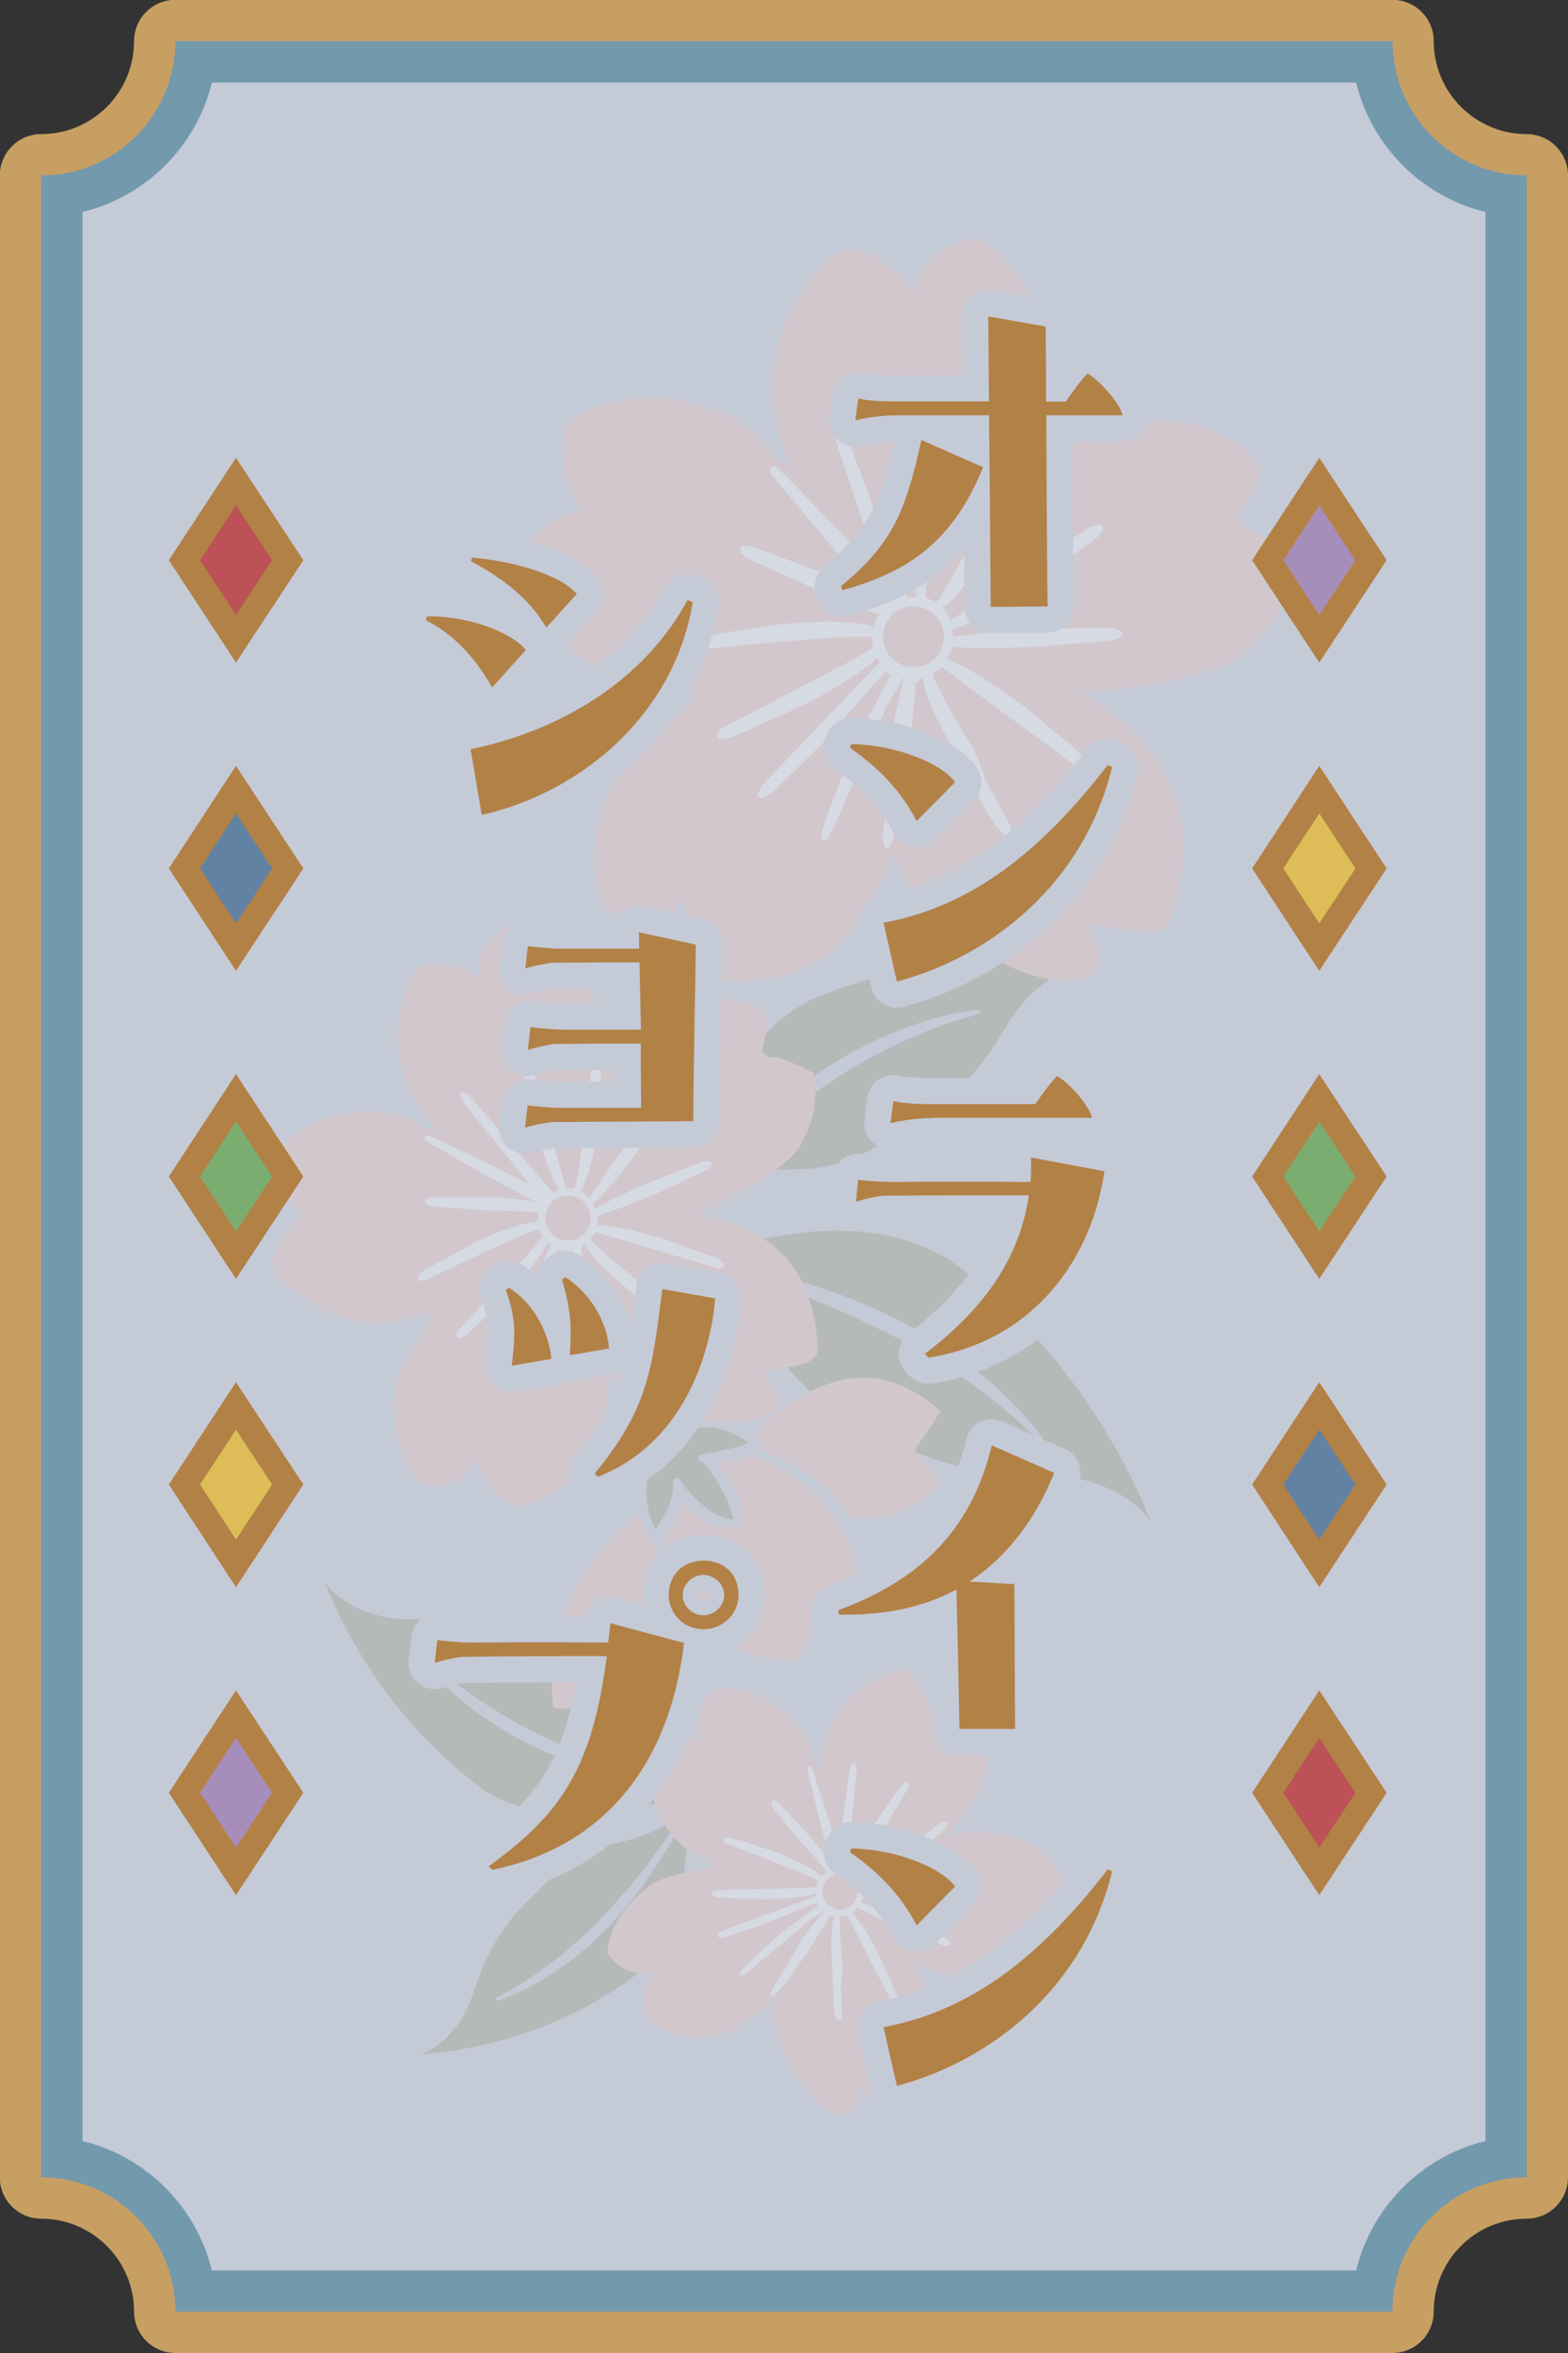 <?xml version="1.0" encoding="UTF-8"?>
<svg xmlns="http://www.w3.org/2000/svg" viewBox="0 0 80 120">
  <rect x="0" y="0" width="80" height="120" fill="#333333" stroke="none"/>
  <defs>
    <style>
      .cls-1 {
        fill: #d69993;
      }

      .cls-2 {
        fill: #debd58;
      }

      .cls-2, .cls-3, .cls-4, .cls-5, .cls-6 {
        stroke: #b28146;
        stroke-miterlimit: 10;
        stroke-width: 1.33px;
      }

      .cls-3 {
        fill: #a78db9;
      }

      .cls-7 {
        mix-blend-mode: multiply;
        opacity: .3;
      }

      .cls-8 {
        fill: #f0bfb6;
      }

      .cls-9 {
        fill: #908f6e;
      }

      .cls-10 {
        fill: none;
        stroke: #c5cad7;
        stroke-linecap: round;
        stroke-linejoin: round;
        stroke-width: 2.67px;
      }

      .cls-11 {
        isolation: isolate;
      }

      .cls-12 {
        fill: #fff;
      }

      .cls-4 {
        fill: #6182a3;
      }

      .cls-13 {
        fill: #b28146;
      }

      .cls-14 {
        fill: #c5cad7;
      }

      .cls-5 {
        fill: #7bad71;
      }

      .cls-6 {
        fill: #bc5257;
      }

      .cls-15 {
        fill: #c79f62;
      }

      .cls-16 {
        fill: #7299ac;
      }
    </style>
  </defs>
  <g class="cls-11">
    <g id="_レイヤー_2" data-name="レイヤー 2">
      <g id="_レイヤー_1-2" data-name="レイヤー 1">
        <g>
          <g>
            <path class="cls-15" d="M71.05,120H8.95c-1.16,0-2.11-.94-2.11-2.11,0-2.62-2.13-4.74-4.74-4.74-1.16,0-2.11-.94-2.11-2.11V8.95c0-1.16.94-2.11,2.11-2.11,2.62,0,4.74-2.13,4.74-4.74,0-1.16.94-2.11,2.11-2.11h62.09c1.16,0,2.11.94,2.11,2.11,0,2.62,2.13,4.74,4.74,4.74,1.16,0,2.11.94,2.11,2.11v102.09c0,1.16-.94,2.11-2.11,2.11-2.62,0-4.74,2.13-4.74,4.74,0,1.16-.94,2.11-2.11,2.11ZM10.81,115.79h58.38c.79-3.25,3.35-5.81,6.6-6.6V10.81c-3.25-.79-5.81-3.35-6.6-6.6H10.81c-.79,3.25-3.35,5.81-6.6,6.6v98.38c3.25.79,5.81,3.35,6.6,6.6Z"/>
            <path class="cls-1" d="M77.9,111.05V8.95c-3.78,0-6.85-3.07-6.85-6.85H8.95c0,3.78-3.07,6.85-6.85,6.85h0v102.09h0c3.78,0,6.85,3.07,6.85,6.85h62.09c0-3.78,3.07-6.85,6.85-6.85Z"/>
          </g>
          <path class="cls-16" d="M77.9,111.05V8.95c-3.78,0-6.85-3.07-6.85-6.85H8.95c0,3.78-3.07,6.85-6.85,6.85h0v102.09h0c3.78,0,6.85,3.07,6.85,6.85h62.09c0-3.78,3.07-6.85,6.85-6.85Z"/>
          <path class="cls-14" d="M10.81,115.79c-.79-3.25-3.35-5.81-6.6-6.6V10.81c3.25-.79,5.81-3.35,6.6-6.6h58.38c.79,3.25,3.35,5.81,6.6,6.6v98.38c-3.25.79-5.81,3.35-6.6,6.6H10.81Z"/>
          <g class="cls-7">
            <path class="cls-9" d="M34.59,93.08c-.05-.03-.2.05-.46.46-.7,1.11-1.93,2.7-3.46,4.29-1.89,1.99-3.9,3.3-4.97,3.85-.47.26-.42.28-.4.32.01.04,0,.09.5-.11,1.16-.42,3.36-1.62,5.28-3.66,1.58-1.64,2.62-3.42,3.33-4.54.22-.34.24-.58.18-.61ZM35.19,91.96c0,.07,0,.13,0,.2-.2,2.12-.03,6.22-2.93,8.7-5.12,3.76-10.71,3.88-10.84,3.9.95-.26,2.13-1.35,2.67-2.95.53-1.69,1.33-3.46,2.93-4.95,1.22-1.23,2.07-2.18,3.94-2.75,1.35-.28,2.79-.74,3.56-1.45.4-.3.6-.56.65-.67,0-.01.02-.02.03-.03Z"/>
            <g>
              <g>
                <path class="cls-9" d="M34.2,91.15c.01-.07-.12-.21-.67-.35-1.49-.39-3.68-1.19-6-2.33-2.88-1.39-5.04-3.17-6.03-4.16-.46-.43-.46-.37-.5-.34-.04.03-.11.02.3.52.87,1.14,2.99,3.16,5.93,4.58,2.38,1.17,4.72,1.7,6.23,2.09.46.12.73.06.74-.01ZM35.65,91.43c-.07.02-.14.04-.23.07-2.42.53-6.92,2.16-10.7-.18-5.99-4.37-8.09-10.54-8.17-10.66.62.96,2.25,1.89,4.22,1.92,2.07-.01,4.32.25,6.54,1.51,1.79.93,3.15,1.53,4.45,3.41.79,1.4,1.81,2.85,2.87,3.44.47.34.83.47.98.48.01,0,.03.02.04.02Z"/>
                <path class="cls-9" d="M36.67,64.5c-.02.09.16.26.84.43,1.86.48,4.6,1.49,7.49,2.92,3.6,1.74,6.3,3.95,7.55,5.2.57.54.57.46.62.42.05-.04.13-.03-.37-.65-1.09-1.42-3.74-3.95-7.42-5.72-2.98-1.47-5.9-2.12-7.78-2.61-.57-.15-.91-.07-.93.01ZM34.85,64.15c.09-.03.18-.05.28-.08,3.03-.66,8.65-2.7,13.38.23,7.48,5.46,10.12,13.17,10.21,13.33-.78-1.21-2.8-2.36-5.27-2.4-2.58.02-5.4-.31-8.18-1.88-2.25-1.16-3.94-1.9-5.56-4.26-.98-1.75-2.26-3.55-3.59-4.31-.59-.42-1.03-.58-1.22-.59-.02-.01-.03-.02-.05-.03Z"/>
                <path class="cls-9" d="M36.28,59.91c.06.05.26,0,.69-.43,1.16-1.17,3.08-2.76,5.39-4.29,2.85-1.92,5.65-2.96,7.11-3.34.65-.19.59-.23.58-.28-.01-.05.03-.11-.64,0-1.52.19-4.54,1.06-7.44,3.02-2.37,1.57-4.12,3.45-5.29,4.64-.36.36-.45.65-.39.69ZM35.24,61.11c.02-.08.04-.16.06-.24.83-2.53,1.74-7.58,5.95-9.82,7.27-3.19,14.12-1.81,14.28-1.81-1.23.05-2.96,1.06-4.05,2.87-1.1,1.92-2.56,3.86-4.93,5.24-1.83,1.16-3.11,2.1-5.56,2.28-1.72-.02-3.61.14-4.74.8-.57.26-.88.52-.97.65-.01,0-.03.02-.04.03Z"/>
                <g>
                  <path class="cls-9" d="M34.01,77.03c.21-.45.33-.84.33-1.11,0-.03,0-.06,0-.09,0,0,.02-.06.02-.08,0,0,0,0,0,0l-.03-.22.1-.12c.09-.04.23-.04.32.12.19.31.59.81,1.17,1.28.58.51,1.16.65,1.51.69,0-.02-.01-.05-.01-.05-.11-.37-.26-.88-.56-1.41-.26-.47-.59-1.04-.89-1.33,0,0-.02-.05-.05-.1-.02,0-.04,0-.08,0l-.15-.06-.07-.16c0-.1.07-.22.21-.23l.99-.18.32-.07c.46-.1.82-.22,1.08-.34-.05-.03-.11-.06-.11-.06-.48-.29-1.22-.74-2.17-.71-.95.01-1.77.36-2.17.58.01.03.02.06.02.09,0,.07-.03.15-.09.24-.28.38-.63,1.16-.7,2.11h0c-.01.11-.02.22-.02.32,0,.78.27,1.43.46,1.88,0,0,.58-.99.58-1Z"/>
                  <path class="cls-8" d="M37.63,77.88s-.01,0-.02,0c0,0,.01,0,.02,0ZM43.72,81.73c-.18.15-.55.36-.96.46-.41.12-.76,0-1.01-.07l-.12-.04c-.14-.03-.18,0-.22.06-.03.03-.05.07-.05.1,0,.04.02.08.07.13,0,0-.04.89-.21,1.25l-.18.42-.28.58s0,.03-.01.06c-.06,0-.14,0-.14,0-.7.03-3.09-.01-4.67-1.91-1.28-1.46-1.8-3.22-2-4.14,0,0-.07-.25-.09-.32.23-.2.53-.54.74-1.02.12-.25.16-.55.18-.86.16.25.39.57.74.85.73.66,1.47.62,2.1.6.03.02.21.01.24-.12,0,0,0-.07,0-.07,0-.07.01-.14.01-.22,0-.46-.12-1.12-.47-1.74-.28-.5-.63-.86-.92-1.14.2-.02.79-.07.79-.07.38-.08.74-.22,1.02-.4.06.03.34.19.34.19.49.18,2.19.89,3.61,2.55,1.03,1.2,1.58,2.82,1.59,4.69,0,0,0,.07.01.14-.04,0-.08.01-.11.04Z"/>
                  <path class="cls-8" d="M38.64,72.95c.89-.91,2.34-2.09,4.19-2.54,2.3-.6,4.2.69,5.13,1.52,0,0,0,.07.02.04l-.53.86s-.72,1-.74,1.07c0,.03-.01.05-.01.08,0,.04.02.09.07.14.15.12.42.38.73.78l.19.24s.31.42.35.49c-.05.05-.16.15-.16.15-.43.41-1.09,1.03-1.99,1.39-.91.4-2.48.22-2.55.22-.03-.05-.64-.9-.64-.9-1.26-1.46-2.84-2.16-3.92-2.56,0,0-.09-.02-.17-.05.06-.08.15-.19.15-.19.03-.05.05-.09.05-.13s-.02-.07-.06-.1c-.05-.03-.31-.19-.37-.25.08-.07.27-.22.27-.22Z"/>
                  <path class="cls-8" d="M29.18,81.34c1.16-2.29,2.71-3.58,3.16-3.91,0,0,.14-.13.22-.2.14.43.35.83.65,1.24-.01.01-.02.02-.02.03,0,.02.02.05.04.08.03.03.07.07.15.05.02.05.06.07.11.05,0,0,0,.03,0,.03.23,1.05.57,2.64,1.67,4.09-.01,0-.05.22-.05.22,0,.02,0,.04,0,.07,0,.69-.21,1.8-.79,2.94-.59,1.19-1.52,1.9-2.14,2.37l-.29.23c-.19-.1-.48-.44-.77-.87,0,0-.15-.22-.15-.22l-.44-.73c-.05-.12-.17-.13-.28-.1-.05.02-.44.23-.44.23l-.59.13c-.36.07-.68.09-.86.05-.06-.02-.1-.03-.15-.04,0-.04,0-.09,0-.09-.03-.35-.06-.73-.06-1.15,0-1.31.23-2.91,1.03-4.47Z"/>
                </g>
              </g>
              <g>
                <path class="cls-8" d="M65.57,28.46l-1.15-1.09c-.29-.23-.54-.38-.73-.42,0,0-.17-.03-.23-.07-.3-.51-.32-.6-.27-.67.04-.06.11-.05.11-.09l.3-.5c.43-.7.84-1.66.75-1.88-.66-.65-1.33-1.27-2.17-1.63-3.04-1.46-6.23-.06-7.45.61-.14.08-1.26.58-1.86,1.37-.03-.04-.06-.12.02-.23l.54-2.44c.4-1.6.19-3.09-.31-4.78-.67-2.52-2.35-4.08-3.37-4.49-.48.06-1.15.32-1.7.66-.68.39-1.01.97-1.22,1.36,0,0,.03.54,0,.59-.01.02-.09.06-.11.06-.13.05-.15.02-.54-.53-.29-.32-1.35-1.38-2.82-1.6-.96,0-2.28,1.66-3.1,3.3-.33.68-.52,1.38-.62,2.07-.27.87-.51,2.75.69,5.84-.29-.21-.72-.56-.72-.56-.63-.84-1.53-2.1-4.19-2.76-2.82-.81-5.98.24-6.47,1.12-.32.57-.26.75-.24,1.4,0,.78.2,1.32.4,1.96,0,0,.35.7.4.76.01.02.03.1.03.12,0,.15-.08.17-.66.34-.75.3-1.77,1.02-2.41,2.09-.13.26-.11.6.03,1,.3.9,1.15,2.05,1.86,2.94,1.81,2.19,4.49,3.05,6.22,2.92.41-.02.86.03.92.21,0,0,0,0,0,0,0,.02,0,.11-.03.13-.07.11-.58.59-.79.76-1.45,1.2-2.89,1.76-3.81,4.52-.76,2.27-.63,3.51-.33,4.71.08.3.17.56.29.75.42.25,1.11.45,1.76.51.77.11,1.39-.16,1.79-.33,0,0,.29-.44.35-.47.02,0,.1,0,.12.01.13.05.13.09.11.75.03.43.23,1.92,1.27,2.98.75.58,3.87.27,5.4-.64.83-.51,1.49-1.16,2.01-1.86.03-.04.06-.07.1-.11.02-.02.03-.05.05-.07.03-.04.05-.08.08-.12.87-1.29,1.83-3.55,1.83-3.55,0,0-.11.23.3,1.13.27.59,1.07,1.38,1.61,1.86.79,1,1.87,1.94,3.31,2.58,1.79,1.04,3.99,1.34,4.82.65.39-.33.46-.84.2-1.54,0,0-.28-.58-.35-.78-.04-.1.11-.16.31-.15,0,0,.71.13.71.13,0,0,1.46.22,1.46.22.7.07,1.25,0,1.52-.35.12-.26.16-.34.16-.35.29-.96,1.09-3.57.18-6.26-.17-.49-.39-.98-.67-1.46-1.18-1.9-2.88-3.07-4.15-3.74h.02c7.11-.65,8.4-1.98,8.62-2.33,1.48-1.24,2.12-3,2.3-4.06l-.5-.48Z"/>
                <path class="cls-12" d="M44.56,32.05s0-.05.02-.07c0,0,.01,0,.02-.01,0,.03-.03.05-.03.08ZM48.43,31.9s0-.07,0-.1c0,0,0,.01,0,.02,0,.03,0,.06,0,.09ZM48.64,32.61s-.01-.05-.01-.08c0,0,0,0,.01.01,0,0,0,0,0,0,0,.02-.01.04,0,.06ZM47.17,34.55s-.05.03-.07.02c0,0-.01-.01-.02-.01.03,0,.06,0,.09,0ZM47.06,34.53s0,.01,0,.01c0,0,0,0,0-.01ZM45.81,41.91l.57-3.59s.36-3.09.32-3.53c.23.03.16-.18.37-.24.03.23.09.5.2.81.3.88.88,2.06,1.7,3.44l1.4,2.64.55.84.37.31.19-.03c.13-.08.16-.34-.02-.62l-1.13-2.06-.59-1.55c-1.02-1.7-1.88-3.17-2.17-3.95-.1.04.49-.36.49-.36.59.43,1.84,1.37,3.28,2.44l.37.27,1.57,1.15,1.69,1.26c.33.27.55.19.63.11l.05-.17-.26-.42-.84-.73-2.3-1.91c-1.67-1.25-3.04-2.08-3.91-2.39.12-.2.21-.42.26-.64.95.08,2.59.07,4.39-.02l2.36-.19,1.41-.12s.43-.16.43-.16l.07-.19-.09-.16-.44-.13-1.4.02-2.38.04c-1.8.09-3.44.25-4.31.41-.01-.09-.03-.2-.03-.2,0,0-.04-.17-.04-.17.85-.25,2.34-1.12,4.1-2.3l2.18-1.58,1.13-.83.31-.39-.03-.19s-.15-.09-.15-.09l-.47.13s-3.46,2.2-3.46,2.2c0,0-3.57,2.5-3.74,2.62,0-.05,0-.09-.01-.16-.03-.08-.06-.16-.11-.24,0,.02-.19-.33-.19-.33.74-.47,1.67-1.85,2.67-3.8l1.22-2.77.38-.92.05-.49-.13-.14c-.13-.06-.37.06-.5.36l-1.06,2.1-.76,1.46c-.91,1.75-1.7,3.26-2.2,3.93.08.06-.57-.21-.57-.21.05-.74.19-2.28.33-4.07l.04-.48.14-1.92.18-2.12c.06-.43-.12-.57-.24-.59l-.17.05-.22.44-.17,1.1-.41,2.96c-.17,2.09-.15,3.7.05,4.59-.13,0-.37.03-.47.03-.05-.12-1.8-4.81-1.8-4.81l-1.11-2.96c-.22-.63-.46-.96-.65-.89-.19.07-.13.55.02,1.01,0,.02,1.05,3.1,1.05,3.1,0,0,.96,2.85,1.18,3.49-.11-.12-.23-.25-.23-.25l-1.86-2-2.79-2.88c-.49-.48-.58-.51-.65-.51-.03,0-.09.03-.11.06l-.06.1s0,.05,0,.08c.03.09.13.25.43.62l2.58,3.07,1.8,2.05s.61.68.87.97c-.72-.45-1.84-1.01-3.25-1.6l-2.23-.84-1.15-.42-.43-.03-.15.14s.01.19.01.19l.32.29,3.28,1.49s3.07,1.24,3.49,1.41c-.12.18-.21.38-.26.61-.84-.28-2.48-.33-4.65-.14,0,0-2.98.45-2.98.45l-1,.17-.44.21-.05.19s0,.02,0,.03c.04.14.26.25.57.21l2.33-.23,1.64-.13c1.96-.17,3.66-.31,4.49-.24,0,.03,0,.35,0,.35,0,0,.05.19.05.19-.61.42-1.97,1.12-3.54,1.94l-.43.22s-1.72.91-1.72.91l-1.88.97c-.37.17-.41.39-.38.5,0,0,0,.01,0,.01l.14.12.49-.05,1.03-.44,2.72-1.23c1.78-.92,3.1-1.77,3.77-2.41.05.08.09.15.13.21-.09.1-3.44,3.6-3.44,3.6l-2.21,2.32c-.37.38-.57.67-.56.86,0,.02,0,.05.01.08,0,.02.02.04.04.04l.11.04c.18,0,.51-.22.84-.55l2.28-2.24s2.81-3.25,3.29-3.73c-.06.15.2.24.2.24,0,0-1.98,3.76-1.98,3.76l-1.38,3.76c-.2.58-.21.72-.19.79,0,0,0,.01.01.02.01.03.07.07.1.08h.11c.07-.01.15-.08.44-.69l1.63-3.66,1.07-2.51s.71-1.14.86-1.5c-.09.85-.63,2.31-.68,3.83l-.2,2.31-.09,1.17v.05s-.29,1.36.12,1.44c.27.05.5-1.35.5-1.35Z"/>
                <path class="cls-8" d="M45.13,32.97c-.27-.82.17-1.7.98-1.97.81-.27,1.69.17,1.97.98.27.81-.17,1.7-.98,1.97-.82.27-1.7-.17-1.97-.98Z"/>
              </g>
              <g>
                <path class="cls-8" d="M41.1,54.49l-1.08-.46c-.26-.09-.48-.12-.61-.11,0,0-.12.02-.18.01-.34-.28-.37-.33-.36-.4.01-.05.07-.06.05-.09l.08-.42c.12-.6.16-1.37.04-1.5-.62-.29-1.24-.54-1.93-.58-2.48-.24-4.34,1.54-5.02,2.32-.08.09-.73.72-.94,1.43-.03-.02-.07-.07-.05-.17l-.25-1.83c-.13-1.21-.65-2.19-1.44-3.23-1.11-1.58-2.67-2.23-3.49-2.25-.32.17-.72.52-1.01.89-.38.44-.45.93-.5,1.26,0,0,.16.37.15.41,0,.02-.05.06-.06.07-.08.07-.1.05-.51-.23-.28-.15-1.29-.61-2.37-.39-.67.24-1.16,1.73-1.31,3.08-.05.56,0,1.09.1,1.59.03.68.34,2.04,1.97,3.87-.25-.07-.64-.2-.64-.2-.65-.42-1.6-1.07-3.61-.84-2.16.16-4.09,1.69-4.2,2.43-.08.48,0,.59.19,1.03.19.54.48.86.78,1.26,0,0,.42.4.47.42.01,0,.05.06.05.08.04.1-.01.14-.37.4-.44.4-.97,1.16-1.14,2.06-.03.21.08.45.27.69.44.55,1.32,1.12,2.04,1.56,1.82,1.06,3.89.97,5.06.44.28-.12.6-.2.69-.09,0,0,0,0,0,0,.01.01.02.08.01.09-.02.09-.25.56-.35.73-.7,1.21-1.56,1.96-1.49,4.11.05,1.76.46,2.59.97,3.35.13.19.26.34.39.45.36.06.89.03,1.35-.09.57-.12.92-.46,1.16-.69,0,0,.09-.38.13-.42.01-.01.07-.02.09-.02.1,0,.11.03.27.5.13.29.65,1.27,1.65,1.74.67.21,2.75-.8,3.59-1.83.45-.57.74-1.18.92-1.8.01-.03.03-.06.04-.1,0-.02.01-.04.01-.06,0-.03.02-.07.03-.1.28-1.12.36-2.93.36-2.93,0,0-.02.19.5.71.34.34,1.1.68,1.59.88.8.49,1.8.87,2.95.95,1.51.27,3.11-.09,3.51-.78.19-.33.1-.7-.26-1.12,0,0-.34-.33-.44-.45-.05-.06.03-.14.18-.18,0,0,.52-.09.52-.09l1.07-.22c.5-.13.87-.32.97-.63.02-.21.03-.28.03-.28-.04-.74-.16-2.75-1.47-4.39-.24-.3-.52-.58-.84-.84-1.3-1.02-2.79-1.39-3.84-1.53h.01c4.77-2.27,5.32-3.53,5.39-3.82.71-1.23.71-2.62.56-3.41l-.47-.21Z"/>
                <path class="cls-12" d="M27.44,62.35s-.02-.03,0-.05c0,0,0,0,0-.01,0,.02,0,.04,0,.06ZM30.08,61.26s-.02-.05-.03-.07c0,0,0,0,.01,0,.01.02.02.04.02.06ZM30.41,61.69s-.02-.03-.03-.05c0,0,0,0,.01,0,0,0,0,0,0,0,0,.01,0,.03.01.04ZM29.89,63.41s-.03.04-.04.03c0,0-.01,0-.02,0,.02-.01.04-.01.06-.02ZM29.81,63.43s0,0,0,0c0,0,0,0,0,0ZM30.83,68.87l-.53-2.64s-.54-2.23-.68-2.53c.17-.04.06-.17.19-.26.08.15.19.32.35.51.43.53,1.13,1.2,2.06,1.95l1.65,1.48.59.44.33.12.13-.07c.07-.09.02-.28-.17-.42l-1.31-1.14-.81-.92c-1.14-.92-2.12-1.72-2.52-2.19-.06.05.25-.37.25-.37.52.15,1.63.48,2.9.86l.33.1,1.38.4,1.5.44c.3.1.43,0,.46-.09v-.13s-.3-.22-.3-.22l-.77-.29-2.08-.74c-1.48-.44-2.64-.67-3.32-.66.03-.17.04-.34.01-.51.68-.18,1.82-.61,3.04-1.13l1.59-.74.95-.44s.26-.22.26-.22v-.15s-.1-.09-.1-.09l-.34.02-.97.37-1.64.64c-1.22.52-2.33,1.05-2.88,1.38-.03-.06-.07-.13-.07-.13,0,0-.07-.11-.07-.11.52-.39,1.33-1.37,2.26-2.65l1.11-1.65.57-.87.11-.35-.07-.12s-.13-.02-.13-.02l-.29.21s-1.84,2.41-1.84,2.41c0,0-1.84,2.65-1.93,2.77-.02-.03-.02-.07-.05-.11-.04-.05-.08-.09-.14-.13.01.01-.22-.18-.22-.18.39-.52.68-1.71.88-3.32l.14-2.23.03-.74-.09-.35-.13-.06c-.11,0-.24.14-.25.38l-.2,1.72-.16,1.21c-.18,1.45-.35,2.7-.52,3.29.07.02-.45,0-.45,0-.15-.53-.45-1.63-.81-2.91l-.09-.35-.39-1.37-.42-1.52c-.07-.31-.23-.36-.32-.35l-.1.08-.04.36.16.81.47,2.16c.41,1.49.84,2.6,1.2,3.17-.09.04-.25.11-.32.14-.06-.07-2.48-2.88-2.48-2.88l-1.53-1.77c-.32-.38-.56-.55-.68-.45-.11.09.05.42.28.7.01.01,1.52,1.88,1.52,1.88,0,0,1.39,1.73,1.71,2.12-.11-.06-.22-.11-.22-.11l-1.8-.91-2.67-1.29c-.46-.21-.53-.21-.58-.19-.02,0-.06.05-.06.07l-.02.08s0,.03.03.05c.04.05.15.14.46.32l2.58,1.47,1.77.96s.59.32.85.45c-.62-.13-1.53-.23-2.66-.28h-1.76s-.9,0-.9,0l-.31.09-.06.14s.06.13.06.13l.3.12,2.65.2s2.45.07,2.78.09c-.04.16-.05.32-.03.49-.65.02-1.8.4-3.26,1.09,0,0-1.95,1.07-1.95,1.07l-.65.37-.25.26v.14s.02.01.02.02c.07.09.25.11.45,0l1.56-.75,1.1-.51c1.32-.62,2.46-1.15,3.06-1.31,0,.02.09.24.09.24,0,0,.08.12.08.12-.31.45-1.08,1.28-1.96,2.25l-.24.26s-.96,1.07-.96,1.07l-1.06,1.15c-.21.22-.19.38-.13.44,0,0,0,0,0,0l.12.05.33-.16.6-.57,1.57-1.55c1-1.09,1.7-2.02,2-2.64.05.04.1.08.15.11-.04.09-1.47,3.38-1.47,3.38l-.94,2.17c-.16.36-.22.61-.17.74,0,.01.01.04.03.05,0,.01.02.02.04.02h.08c.13-.05.3-.28.44-.6l1.01-2.14s1.12-2.97,1.33-3.43c0,.12.2.12.2.12,0,0-.41,3.11-.41,3.11v2.96c.02.45.04.55.08.6,0,0,0,0,.01.01.02.02.07.03.09.03l.08-.02s.08-.1.13-.6l.2-2.96.1-2.02s.2-.97.21-1.26c.15.61.15,1.76.51,2.83l.45,1.65.23.84v.03s.16,1.02.47.96c.2-.03,0-1.06,0-1.06Z"/>
                <path class="cls-8" d="M28.07,62.84c-.4-.5-.32-1.22.18-1.62.49-.4,1.22-.32,1.62.18.4.49.32,1.22-.18,1.62-.5.4-1.22.32-1.62-.18Z"/>
              </g>
              <g>
                <path class="cls-8" d="M53.86,99.27l-.32-.87c-.09-.2-.19-.34-.27-.41,0,0-.08-.06-.1-.1-.03-.35-.01-.4.03-.42.04-.02.07,0,.08-.02l.29-.18c.41-.26.87-.65.88-.8-.18-.51-.37-1.01-.72-1.42-1.22-1.55-3.25-1.64-4.07-1.61-.1,0-.81-.02-1.33.24,0-.03,0-.08.07-.12l.91-1.14c.62-.74.9-1.57,1.07-2.59.3-1.5-.18-2.75-.61-3.23-.27-.09-.69-.13-1.07-.09-.46.03-.78.25-.99.4,0,0-.12.29-.15.31-.01,0-.06,0-.07,0-.08,0-.08-.02-.15-.42-.07-.24-.35-1.07-1.07-1.57-.5-.25-1.63.28-2.48.93-.35.27-.63.59-.86.93-.37.39-.98,1.31-1.14,3.24-.1-.18-.24-.48-.24-.48-.12-.61-.26-1.5-1.49-2.53-1.27-1.15-3.2-1.42-3.69-1.08-.32.22-.33.33-.49.67-.21.41-.23.74-.3,1.13,0,0,0,.46.01.5,0,.01-.01.06-.02.07-.04.08-.08.07-.43,0-.47-.03-1.19.08-1.8.47-.14.1-.21.29-.24.53-.07.55.08,1.37.22,2.03.38,1.62,1.57,2.76,2.51,3.14.22.09.44.24.43.35,0,0,0,0,0,0,0,.01-.03.05-.05.06-.07.04-.46.16-.61.2-1.08.26-1.97.18-3.17,1.39-.98.99-1.24,1.68-1.39,2.39-.04.18-.05.34-.04.47.16.24.47.52.79.72.38.26.77.28,1.03.29,0,0,.27-.16.31-.15.01,0,.05.03.06.04.06.06.05.08-.14.42-.09.24-.37,1.07-.1,1.9.24.5,1.96,1.14,3,1.06.57-.05,1.08-.22,1.54-.46.03-.01.05-.02.08-.03.02,0,.03-.02.05-.03.02-.01.05-.03.07-.04.79-.45,1.88-1.39,1.88-1.39,0,0-.12.09-.13.67-.01.38.21,1,.36,1.39.15.73.48,1.5,1.07,2.21.67,1.01,1.75,1.73,2.36,1.59.29-.07.46-.32.5-.76,0,0,0-.37.02-.5,0-.06.1-.06.2,0,0,0,.34.25.34.25l.71.49c.35.22.66.32.89.21.13-.11.17-.14.17-.14.4-.43,1.49-1.59,1.71-3.24.04-.3.05-.61.02-.94-.13-1.3-.72-2.36-1.21-3.04h0c3.91,1.5,4.93,1.13,5.13,1.01,1.1-.27,1.89-1.03,2.26-1.54l-.14-.38Z"/>
                <path class="cls-12" d="M41.9,95.73s.01-.03.03-.03c0,0,0,0,.01,0-.01.01-.03.02-.04.03ZM43.97,96.64s.02-.04.03-.06c0,0,0,0,0,.01,0,.02-.01.03-.03.04ZM43.9,97.07s0-.03.01-.05c0,0,0,0,0,0,0,0,0,0,0,0,0,.01-.02.02-.02.03ZM42.62,97.71s-.03,0-.04,0c0,0,0,0,0-.01.02,0,.03.02.05.02ZM42.57,97.67s0,0,0,0c0,0,0,0,0,0ZM40.01,101.23l1.23-1.74s.98-1.53,1.08-1.77c.12.07.13-.06.25-.03-.04.13-.08.29-.1.48-.07.54-.07,1.31,0,2.24l.05,1.75.07.58.11.26.11.04c.09,0,.17-.14.15-.33l-.06-1.37.09-.97c-.09-1.16-.17-2.15-.12-2.64-.06,0,.35-.06.35-.06.2.38.62,1.19,1.09,2.13l.12.24.53,1.01.56,1.1c.1.23.24.24.3.22l.07-.08-.03-.29-.25-.6-.71-1.6c-.55-1.09-1.06-1.88-1.44-2.26.11-.07.22-.16.3-.27.48.29,1.35.71,2.31,1.13l1.29.51.77.3s.27.03.27.03l.08-.08v-.11s-.2-.18-.2-.18l-.74-.35-1.26-.59c-.97-.42-1.87-.76-2.37-.9.02-.05.04-.11.04-.11,0,0,.02-.1.02-.1.51.09,1.52.02,2.75-.15l1.55-.27.81-.14.26-.12.03-.11s-.06-.09-.06-.09l-.28-.05s-2.39.26-2.39.26c0,0-2.52.39-2.64.41,0-.03.03-.05.03-.08,0-.05,0-.1,0-.15,0,.01-.02-.22-.02-.22.51-.06,1.35-.54,2.39-1.31l1.36-1.14.44-.39.15-.24-.03-.11c-.06-.06-.21-.06-.35.06l-1.09.83-.78.57c-.93.69-1.74,1.27-2.17,1.49.03.05-.24-.26-.24-.26.22-.38.69-1.15,1.23-2.05l.15-.24.57-.97.64-1.07c.14-.21.08-.33.02-.37l-.1-.02-.23.17-.38.53-.98,1.45c-.63,1.05-1.03,1.9-1.16,2.42-.07-.03-.2-.08-.25-.1,0-.08.3-2.99.3-2.99l.18-1.84c.05-.39,0-.62-.11-.64-.12-.01-.21.25-.25.54,0,.01-.25,1.9-.25,1.9,0,0-.23,1.74-.28,2.14-.03-.09-.06-.19-.06-.19l-.46-1.53-.72-2.23c-.13-.37-.17-.42-.21-.44-.02,0-.06,0-.07,0l-.06.04s-.01.02-.01.04c0,.05,0,.16.07.44l.56,2.28.41,1.54s.14.51.21.73c-.26-.42-.71-1-1.29-1.68l-.95-1.02-.5-.51-.22-.13-.11.04s-.04.1-.04.1l.09.24,1.33,1.63s1.29,1.44,1.47,1.64c-.11.06-.21.15-.3.25-.37-.36-1.22-.81-2.4-1.28,0,0-1.68-.54-1.68-.54l-.57-.17h-.28s-.07.08-.07.08c0,0,0,.01,0,.02-.01.08.07.2.25.25l1.28.48.89.35c1.07.42,2,.78,2.42,1.04-.01.01-.09.18-.09.18,0,0-.03.11-.03.11-.43.06-1.32.08-2.36.1h-.28s-1.14.04-1.14.04l-1.24.03c-.24,0-.32.1-.33.17,0,0,0,0,0,0l.04.1.27.1.65.03,1.75.06c1.17-.02,2.08-.13,2.6-.29,0,.05.01.1.02.14-.07.03-2.74,1-2.74,1l-1.76.65c-.29.1-.47.21-.52.3,0,.01-.01.03-.01.05,0,.01,0,.03,0,.03l.05.05c.1.05.33.02.58-.07l1.78-.59s2.32-.98,2.69-1.11c-.07.07.04.18.04.18,0,0-2.01,1.46-2.01,1.46l-1.69,1.62c-.25.25-.3.32-.3.37,0,0,0,0,0,.01,0,.02.02.06.03.07l.06.03s.1-.01.41-.26l1.8-1.5,1.21-1.04s.67-.41.84-.57c-.27.42-.93,1.05-1.35,1.84l-.7,1.16-.35.59v.03s-.51.64-.32.79c.13.1.61-.58.61-.58Z"/>
                <path class="cls-8" d="M41.96,96.35c.07-.5.52-.85,1.02-.78.5.07.85.53.78,1.02-.07.5-.53.85-1.02.78-.5-.07-.85-.53-.78-1.02Z"/>
              </g>
            </g>
          </g>
          <g>
            <polygon class="cls-6" points="12.04 32.58 9.41 28.57 12.04 24.56 14.68 28.57 12.04 32.58"/>
            <polygon class="cls-4" points="12.04 48.3 9.41 44.29 12.04 40.27 14.68 44.29 12.04 48.3"/>
            <polygon class="cls-5" points="12.04 64.01 9.41 60 12.04 55.99 14.68 60 12.04 64.01"/>
            <polygon class="cls-2" points="12.04 79.73 9.41 75.71 12.04 71.7 14.68 75.71 12.04 79.73"/>
            <polygon class="cls-3" points="12.04 95.44 9.41 91.43 12.04 87.42 14.68 91.43 12.04 95.44"/>
            <polygon class="cls-3" points="67.31 32.58 64.68 28.57 67.31 24.56 69.95 28.57 67.31 32.58"/>
            <polygon class="cls-2" points="67.31 48.3 64.68 44.29 67.31 40.27 69.95 44.29 67.31 48.3"/>
            <polygon class="cls-5" points="67.31 64.01 64.68 60 67.31 55.99 69.95 60 67.31 64.01"/>
            <polygon class="cls-4" points="67.31 79.73 64.68 75.71 67.31 71.7 69.95 75.71 67.31 79.73"/>
            <polygon class="cls-6" points="67.31 95.44 64.68 91.43 67.31 87.42 69.95 91.43 67.31 95.44"/>
          </g>
          <g>
            <g>
              <path class="cls-10" d="M42.9,29.9c2.62-2.16,3.3-3.78,4.11-7.46l3.15,1.39c-1.54,3.76-3.76,5.32-7.17,6.27l-.09-.2ZM53.38,21.18c.02,3.74.04,8.6.07,9.75l-2.9.02c-.02-1.12-.04-5.92-.09-9.77h-4.66c-1.06,0-1.85.18-2.16.26l.15-1.12c.48.13,1.28.15,1.85.15h4.82l-.04-4.33,2.93.51c0,.26.02,1.83.02,3.83h1.01c.46-.66.64-.92,1.1-1.43.46.22,1.61,1.39,1.8,2.13h-3.89Z"/>
              <path class="cls-10" d="M43.43,37.95c2.11.02,4.53.9,5.3,1.94l-1.96,1.98c-.86-1.63-1.98-2.73-3.41-3.74l.07-.18ZM45.08,47.06c4.55-.84,8.1-3.72,11.44-8.05l.22.11c-1.45,5.96-6.18,9.66-10.98,10.94l-.68-2.99Z"/>
              <path class="cls-10" d="M56.35,59.73c-.64,4.44-3.57,8.65-8.98,9.51l-.18-.2c2.71-2.05,4.82-4.64,5.3-8.08-2.33,0-5.02,0-7.46.02-.53.07-1.12.22-1.36.31l.11-1.12c.31.04,1.17.11,1.74.11,2.02-.02,4.53-.02,7.06,0,.02-.42.04-.84.02-1.25l3.74.7ZM47.59,57.02c-1.03,0-1.83.18-2.16.26l.15-1.12c.48.11,1.28.15,1.85.15h5.39c.46-.66.64-.92,1.1-1.43.46.2,1.61,1.39,1.8,2.13h-8.14Z"/>
              <path class="cls-10" d="M51.75,80.8c.02.84.02,5.54.04,7.37h-2.84c-.02-1.39-.11-5.61-.15-7.11-1.63.88-3.61,1.34-6.01,1.28l-.02-.22c3.96-1.47,6.75-3.89,7.83-8.41l3.19,1.41c-.97,2.35-2.38,4.27-4.33,5.54l2.29.13Z"/>
              <path class="cls-10" d="M43.43,94.27c2.11.02,4.53.9,5.3,1.94l-1.96,1.98c-.86-1.63-1.98-2.73-3.41-3.74l.07-.18ZM45.08,103.38c4.55-.84,8.1-3.72,11.44-8.05l.22.11c-1.45,5.96-6.18,9.66-10.98,10.94l-.68-2.99Z"/>
              <path class="cls-10" d="M21.79,31.43c1.98-.02,4.22.73,5.04,1.72l-1.72,1.91c-.9-1.58-2.02-2.75-3.39-3.43l.07-.2ZM24.08,28.44c2.2.18,4.55.9,5.35,1.85l-1.56,1.72c-.88-1.56-2.46-2.66-3.85-3.39l.07-.18ZM24.01,38.21c4.47-.92,8.8-3.41,11.07-7.61l.26.11c-.92,5.7-5.66,9.7-10.76,10.85l-.57-3.34Z"/>
              <path class="cls-10" d="M35.5,48.18c-.02,1.98-.13,7.02-.13,9l-7.22.04c-.53.07-1.1.2-1.36.29l.13-1.14c.29.04,1.14.13,1.72.13h4.07c0-.79-.02-2-.02-3.28-1.34,0-2.44,0-4.4.02-.53.07-1.12.22-1.36.31l.13-1.17c.29.04,1.14.13,1.72.13h3.92l-.07-3.43c-1.36,0-2.46,0-4.47.02-.53.07-1.1.2-1.36.29l.13-1.14c.29.04,1.14.13,1.72.13h3.96c0-.35,0-.64-.02-.84l2.93.64Z"/>
              <path class="cls-10" d="M25.97,65.67c1.17.73,2.02,2.18,2.16,3.63l-2.02.35c.18-1.56.24-2.4-.31-3.87l.18-.11ZM28.85,65.14c1.17.73,2.13,2.2,2.22,3.63l-2,.35c.11-1.54.04-2.4-.4-3.87l.18-.11ZM36.49,66.22c-.26,3.06-1.76,7.46-5.98,9.09l-.18-.15c2.71-3.28,2.95-5.28,3.46-9.42l2.71.48Z"/>
              <path class="cls-10" d="M31.14,82.78l3.76,1.01c-.81,6.75-4.58,10.52-9.79,11.57l-.18-.18c3.76-2.71,5.3-5.1,6.03-10.72-2.33,0-4.97,0-7.42.04-.53.07-1.12.22-1.36.31l.13-1.17c.29.04,1.14.13,1.72.13,2.02-.02,4.49-.02,7,0,.04-.33.09-.66.11-1.01ZM37.68,81.35c0,.97-.81,1.74-1.8,1.74s-1.76-.79-1.76-1.74c0-1.12.81-1.76,1.78-1.76s1.78.62,1.78,1.76ZM36.95,81.35c0-.57-.51-1.03-1.06-1.03s-1.06.46-1.06,1.03.51,1.03,1.06,1.03,1.06-.48,1.06-1.03Z"/>
            </g>
            <g>
              <path class="cls-13" d="M42.9,29.9c2.62-2.16,3.3-3.78,4.11-7.46l3.15,1.39c-1.54,3.76-3.76,5.32-7.17,6.27l-.09-.2ZM53.38,21.18c.02,3.74.04,8.6.07,9.75l-2.9.02c-.02-1.12-.04-5.92-.09-9.77h-4.66c-1.06,0-1.85.18-2.16.26l.15-1.12c.48.13,1.28.15,1.85.15h4.82l-.04-4.33,2.93.51c0,.26.02,1.83.02,3.83h1.01c.46-.66.64-.92,1.1-1.43.46.22,1.61,1.39,1.8,2.13h-3.89Z"/>
              <path class="cls-13" d="M43.43,37.95c2.11.02,4.53.9,5.3,1.94l-1.96,1.98c-.86-1.63-1.98-2.73-3.41-3.74l.07-.18ZM45.08,47.06c4.55-.84,8.1-3.72,11.44-8.05l.22.11c-1.45,5.96-6.18,9.66-10.98,10.94l-.68-2.99Z"/>
              <path class="cls-13" d="M56.35,59.73c-.64,4.44-3.57,8.65-8.98,9.51l-.18-.2c2.71-2.05,4.82-4.64,5.3-8.08-2.33,0-5.02,0-7.46.02-.53.07-1.12.22-1.36.31l.11-1.12c.31.04,1.17.11,1.74.11,2.02-.02,4.53-.02,7.06,0,.02-.42.04-.84.02-1.25l3.74.7ZM47.59,57.02c-1.03,0-1.83.18-2.16.26l.15-1.12c.48.11,1.28.15,1.85.15h5.39c.46-.66.64-.92,1.1-1.43.46.2,1.61,1.39,1.8,2.13h-8.14Z"/>
              <path class="cls-13" d="M51.75,80.8c.02.84.02,5.54.04,7.37h-2.84c-.02-1.39-.11-5.61-.15-7.11-1.63.88-3.61,1.34-6.01,1.28l-.02-.22c3.96-1.47,6.75-3.89,7.83-8.41l3.19,1.41c-.97,2.35-2.38,4.27-4.33,5.54l2.29.13Z"/>
              <path class="cls-13" d="M43.43,94.27c2.11.02,4.53.9,5.3,1.94l-1.96,1.98c-.86-1.63-1.98-2.73-3.41-3.74l.07-.18ZM45.08,103.38c4.55-.84,8.1-3.72,11.44-8.05l.22.11c-1.45,5.96-6.18,9.66-10.98,10.94l-.68-2.99Z"/>
              <path class="cls-13" d="M21.79,31.43c1.98-.02,4.22.73,5.04,1.72l-1.72,1.91c-.9-1.58-2.02-2.75-3.39-3.43l.07-.2ZM24.08,28.44c2.2.18,4.55.9,5.35,1.85l-1.56,1.72c-.88-1.56-2.46-2.66-3.85-3.39l.07-.18ZM24.01,38.21c4.47-.92,8.8-3.41,11.07-7.61l.26.11c-.92,5.7-5.66,9.7-10.76,10.85l-.57-3.34Z"/>
              <path class="cls-13" d="M35.5,48.18c-.02,1.98-.13,7.02-.13,9l-7.22.04c-.53.07-1.1.2-1.36.29l.13-1.14c.29.04,1.14.13,1.72.13h4.07c0-.79-.02-2-.02-3.28-1.34,0-2.44,0-4.4.02-.53.07-1.12.22-1.36.31l.13-1.17c.29.04,1.14.13,1.72.13h3.92l-.07-3.43c-1.36,0-2.46,0-4.47.02-.53.07-1.1.2-1.36.29l.13-1.14c.29.04,1.14.13,1.72.13h3.96c0-.35,0-.64-.02-.84l2.93.64Z"/>
              <path class="cls-13" d="M25.97,65.67c1.17.73,2.02,2.18,2.16,3.63l-2.02.35c.18-1.56.24-2.4-.31-3.87l.18-.11ZM28.85,65.14c1.17.73,2.13,2.2,2.22,3.63l-2,.35c.11-1.54.04-2.4-.4-3.87l.18-.11ZM36.49,66.22c-.26,3.06-1.76,7.46-5.98,9.09l-.18-.15c2.71-3.28,2.95-5.28,3.46-9.42l2.71.48Z"/>
              <path class="cls-13" d="M31.14,82.78l3.76,1.01c-.81,6.75-4.58,10.52-9.79,11.57l-.18-.18c3.76-2.71,5.3-5.1,6.03-10.72-2.33,0-4.97,0-7.42.04-.53.07-1.12.22-1.36.31l.13-1.17c.29.04,1.14.13,1.72.13,2.02-.02,4.49-.02,7,0,.04-.33.09-.66.11-1.01ZM37.68,81.35c0,.97-.81,1.74-1.8,1.74s-1.76-.79-1.76-1.74c0-1.12.81-1.76,1.78-1.76s1.78.62,1.78,1.76ZM36.95,81.35c0-.57-.51-1.03-1.06-1.03s-1.06.46-1.06,1.03.51,1.03,1.06,1.03,1.06-.48,1.06-1.03Z"/>
            </g>
          </g>
        </g>
      </g>
    </g>
  </g>
</svg>